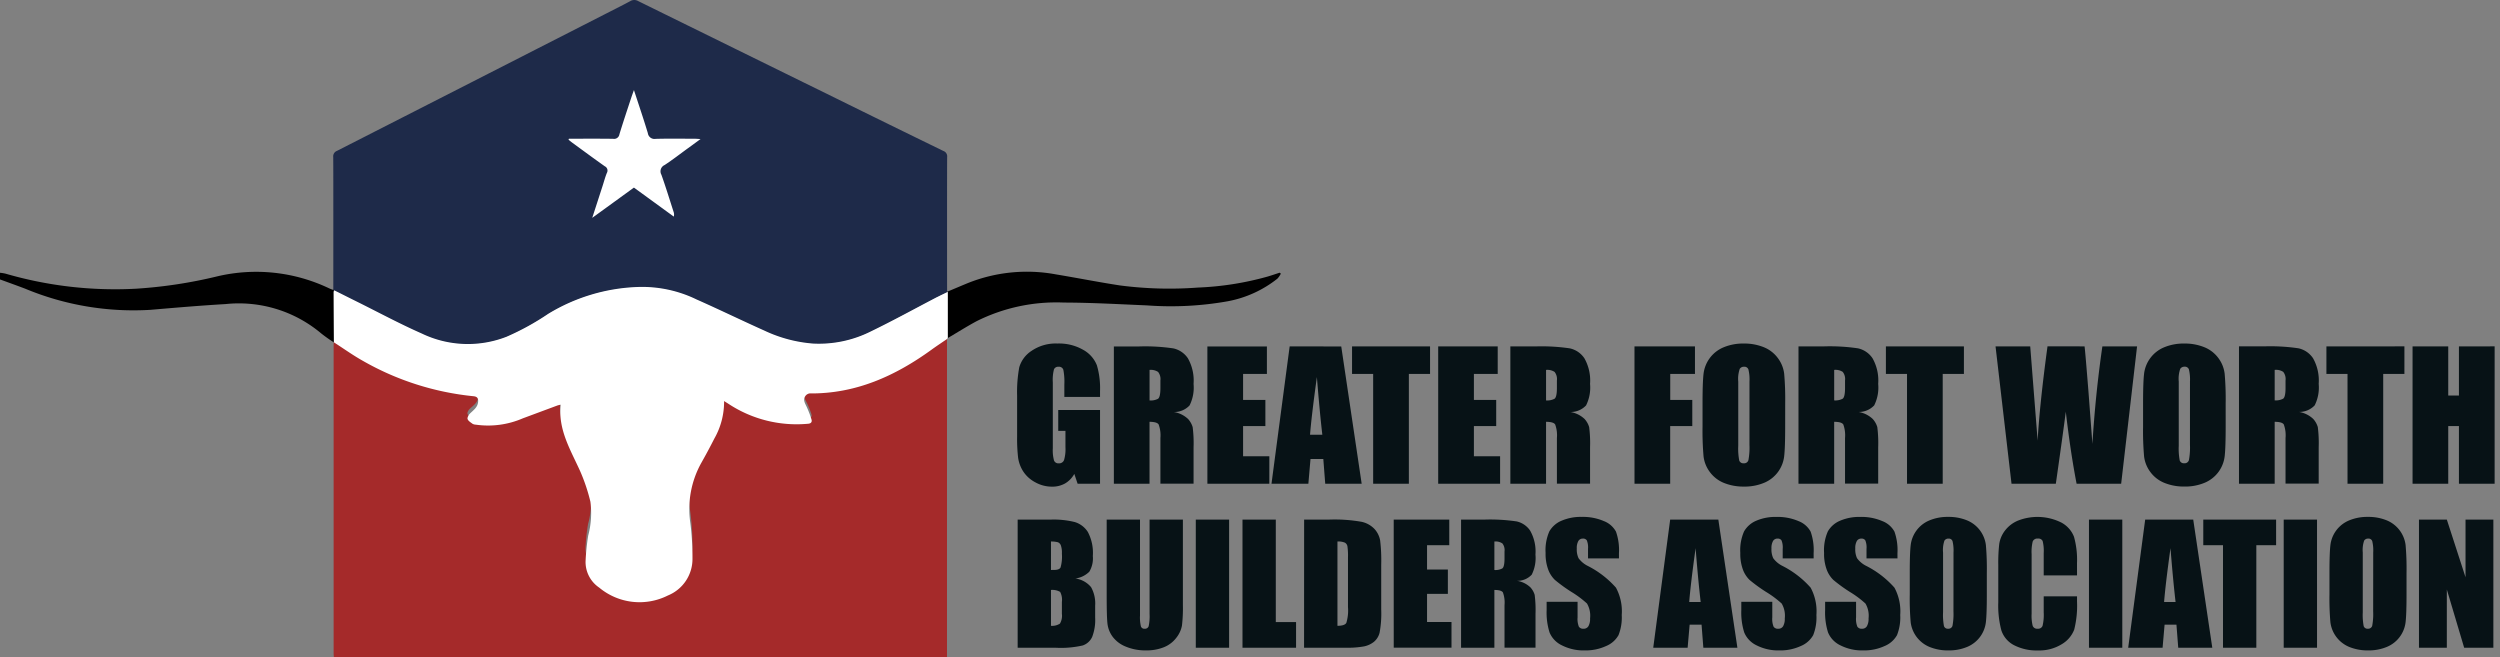 <svg xmlns="http://www.w3.org/2000/svg" width="232.601" height="61.146" viewBox="0 0 232.601 61.146">
  <rect x="0" y="0" width="232.601" height="61.146" fill="#808080" stroke="none"/>
  <g id="Group_21871" data-name="Group 21871" transform="translate(-194)">
    <g id="Group_21869" data-name="Group 21869" transform="translate(194)">
      <path id="Path_16987" data-name="Path 16987" d="M350.575,273.662c.889.54,1.752,1.124,2.672,1.612a27.022,27.022,0,0,0,10.316,3.114c.383.034.464.224.425.531-.058.463-.443.695-.753.989-.128.121-.269.362-.222.485.066.172.3.3.473.42a.784.784,0,0,0,.3.07,8.568,8.568,0,0,0,4.367-.556c1.077-.376,2.151-.757,3.228-1.134a2.805,2.805,0,0,1,.294-.065c-.256,2.217.945,4,1.835,5.876a15.236,15.236,0,0,1,.931,2.632,7.3,7.3,0,0,1-.206,2.972,18.837,18.837,0,0,0-.242,2.19,2.657,2.657,0,0,0,1.261,2.361,6.157,6.157,0,0,0,6.4.692,3.455,3.455,0,0,0,2.284-3.241,22.405,22.405,0,0,0-.2-3.114,7.914,7.914,0,0,1,1.041-5.307q.622-1.032,1.19-2.092a6.21,6.21,0,0,0,.909-3.293c.189.113.334.2.473.285a12.065,12.065,0,0,0,7.33,1.707c.274-.014.4-.15.332-.371a8.266,8.266,0,0,0-.452-1.113c-.148-.306-.366-.6-.132-.933a.594.594,0,0,1,.4-.243,19.475,19.475,0,0,0,11.362-3.842c.452-.309.918-.6,1.434-.932v29.667H350.577c-.007-.122-.02-.254-.02-.387q0-14.307,0-28.613c0-.125.015-.249.024-.375l-.006.008" transform="translate(-319.516 -241.882)" fill="brown"/>
      <path id="Path_16988" data-name="Path 16988" d="M1026.025,203.553c-.376.122-.749.252-1.128.363a28.055,28.055,0,0,1-6.493,1.021,35.523,35.523,0,0,1-7.24-.2c-1.994-.306-3.974-.7-5.966-1.03a14.8,14.8,0,0,0-8.206.822c-.621.257-1.24.521-1.908.8l0,.061.027-.013v4.282c.925-.545,1.795-1.094,2.7-1.584a16.583,16.583,0,0,1,8.129-1.744c2.578.007,5.156.155,7.733.263a30.214,30.214,0,0,0,7.531-.384,10.526,10.526,0,0,0,4.618-2.106,2.01,2.01,0,0,0,.317-.463l-.11-.089" transform="translate(-906.969 -178.181)"/>
      <path id="Path_16989" data-name="Path 16989" d="M31.068,205.2c-.077.011-.109.023-.131.015-.11-.041-.22-.084-.326-.134a15.765,15.765,0,0,0-10.351-1.12,43.7,43.7,0,0,1-7.594,1.16,36.473,36.473,0,0,1-12.152-1.4A3.868,3.868,0,0,0,0,203.638v.62c.774.284,1.55.562,2.321.853a26.241,26.241,0,0,0,11.663,1.977c2.335-.2,4.671-.4,7.01-.537a11.894,11.894,0,0,1,8.893,2.732,13.04,13.04,0,0,0,1.181.833Z" transform="translate(0 -178.26)"/>
      <path id="Path_16990" data-name="Path 16990" d="M407.208,17.148v-.529c0-1.579-.008-10.431.007-12.01a.531.531,0,0,0-.356-.565q-5.025-2.449-10.039-4.922-9.183-4.51-18.363-9.027a.712.712,0,0,0-.735.016c-.819.437-1.649.852-2.475,1.274q-12.4,6.329-24.8,12.65a.545.545,0,0,0-.352.572c.016,1.535.007,10.343.007,11.877v.46l.06.116c.726.363,1.434.719,2.144,1.071,1.992.988,3.952,2.047,5.985,2.942a9.9,9.9,0,0,0,7.917.3,23.98,23.98,0,0,0,3.861-2.125,17.142,17.142,0,0,1,8.374-2.5,11.6,11.6,0,0,1,5.441,1.168c2.114.934,4.193,1.949,6.3,2.893a12.924,12.924,0,0,0,4.546,1.206,10.776,10.776,0,0,0,5.353-1.129c2.094-1.014,4.132-2.141,6.2-3.217.293-.153.594-.292.956-.469Z" transform="translate(-319.091 10)" fill="#1e2a49"/>
      <path id="Path_16991" data-name="Path 16991" d="M406.755,220.14c-2.063,1.076-4.1,2.2-6.2,3.217a10.776,10.776,0,0,1-5.353,1.129,12.922,12.922,0,0,1-4.546-1.206c-2.11-.944-4.189-1.959-6.3-2.893a11.6,11.6,0,0,0-5.441-1.168,17.142,17.142,0,0,0-8.374,2.5,23.976,23.976,0,0,1-3.861,2.125,9.9,9.9,0,0,1-7.917-.3c-2.033-.894-3.993-1.954-5.985-2.942-.71-.352-1.417-.708-2.144-1.071-.032.078-.06.114-.06.151q.011,2.344.027,4.687c.889.573,1.752,1.193,2.672,1.71a25.9,25.9,0,0,0,10.316,3.305c.383.036.464.237.425.563-.058.491-.443.737-.753,1.049-.128.129-.269.384-.222.515.066.183.3.316.472.446a.75.75,0,0,0,.3.074,8.113,8.113,0,0,0,4.367-.59c1.076-.4,2.151-.8,3.228-1.2a2.652,2.652,0,0,1,.294-.069c-.256,2.353.945,4.241,1.835,6.236a16.823,16.823,0,0,1,.931,2.794,8.2,8.2,0,0,1-.206,3.154,21.209,21.209,0,0,0-.242,2.324,2.87,2.87,0,0,0,1.261,2.506,5.866,5.866,0,0,0,6.4.735,3.664,3.664,0,0,0,2.284-3.439,25.216,25.216,0,0,0-.2-3.3,8.831,8.831,0,0,1,1.041-5.632q.622-1.1,1.19-2.221a6.9,6.9,0,0,0,.909-3.495c.189.12.334.207.473.3a11.509,11.509,0,0,0,7.33,1.812c.274-.014.4-.159.333-.393a9.106,9.106,0,0,0-.452-1.181c-.148-.325-.366-.638-.132-.99a.589.589,0,0,1,.4-.258c4.293.044,7.969-1.618,11.362-4.078.452-.327.918-.634,1.433-.989l.068-.1v-4.282c-.362.177-.662.316-.956.469" transform="translate(-319.534 -192.519)" fill="#fff"/>
      <path id="Path_16992" data-name="Path 16992" d="M597.353,58.083c1.37,0,2.741-.011,4.111.008a.5.5,0,0,0,.59-.417c.35-1.155.738-2.3,1.114-3.446.063-.191.134-.38.238-.672.458,1.406.9,2.7,1.294,4.009a.623.623,0,0,0,.733.53c1.209-.032,2.419-.012,3.628-.01.139,0,.278.014.543.028l-1.19.868c-.716.52-1.415,1.064-2.154,1.55a.64.64,0,0,0-.3.9c.406,1.136.758,2.292,1.13,3.441a.749.749,0,0,1,.024.457l-3.709-2.7-3.879,2.816.96-2.961c.131-.406.24-.821.4-1.216a.441.441,0,0,0-.193-.622c-1.023-.723-2.031-1.469-3.043-2.208-.114-.083-.221-.177-.332-.266l.038-.089" transform="translate(-544.424 -45.176)" fill="#fff"/>
    </g>
    <g id="Group_21870" data-name="Group 21870" transform="translate(288.633 31.963)">
      <path id="Path_16993" data-name="Path 16993" d="M8.348-9.558H5.027v-1.16a5.75,5.75,0,0,0-.095-1.373.42.42,0,0,0-.45-.276.418.418,0,0,0-.418.237,3.853,3.853,0,0,0-.11,1.215v6.13a3.651,3.651,0,0,0,.11,1.132.43.43,0,0,0,.442.272A.487.487,0,0,0,5-3.689a3.6,3.6,0,0,0,.13-1.2V-6.4H4.459V-8.343H8.348v6.856H6.261L5.954-2.4a2.321,2.321,0,0,1-.857.888,2.415,2.415,0,0,1-1.22.3A3.172,3.172,0,0,1,2.31-1.625,3,3,0,0,1,1.2-2.631,3.186,3.186,0,0,1,.728-3.89,15.107,15.107,0,0,1,.633-5.866V-9.661a12.711,12.711,0,0,1,.2-2.659,2.727,2.727,0,0,1,1.132-1.519,3.968,3.968,0,0,1,2.418-.69,4.506,4.506,0,0,1,2.422.6A2.83,2.83,0,0,1,8.056-12.5a7.542,7.542,0,0,1,.292,2.394Zm1.286-4.7h2.351a17.974,17.974,0,0,1,3.183.181,2.191,2.191,0,0,1,1.357.927,4.208,4.208,0,0,1,.525,2.379,3.717,3.717,0,0,1-.371,2,1.948,1.948,0,0,1-1.459.615,2.5,2.5,0,0,1,1.325.655,1.955,1.955,0,0,1,.422.753,11.9,11.9,0,0,1,.083,1.889v3.369H13.965V-5.732A2.928,2.928,0,0,0,13.8-7q-.162-.245-.848-.245v5.759H9.634Zm3.321,2.185v2.84a1.462,1.462,0,0,0,.785-.154q.225-.154.225-1v-.7a1.065,1.065,0,0,0-.217-.8A1.234,1.234,0,0,0,12.956-12.075Zm5.38-2.185h5.538V-11.7H21.657v2.422h2.075v2.43H21.657v2.809H24.1v2.556H18.336Zm12.455,0,1.9,12.773H29.3l-.178-2.3H27.93l-.2,2.3H24.3L25.99-14.26Zm-1.76,8.213q-.252-2.17-.506-5.365-.507,3.669-.637,5.365ZM39.053-14.26V-11.7H37.081V-1.487H33.759V-11.7H31.795V-14.26Zm.757,0h5.538V-11.7H43.132v2.422h2.075v2.43H43.132v2.809h2.438v2.556H39.81Zm6.714,0h2.351a17.974,17.974,0,0,1,3.183.181,2.191,2.191,0,0,1,1.357.927,4.208,4.208,0,0,1,.525,2.379,3.717,3.717,0,0,1-.371,2,1.948,1.948,0,0,1-1.459.615,2.5,2.5,0,0,1,1.325.655,1.955,1.955,0,0,1,.422.753,11.9,11.9,0,0,1,.083,1.889v3.369H50.855V-5.732A2.928,2.928,0,0,0,50.693-7q-.162-.245-.848-.245v5.759H46.524Zm3.321,2.185v2.84a1.462,1.462,0,0,0,.785-.154q.225-.154.225-1v-.7a1.065,1.065,0,0,0-.217-.8A1.234,1.234,0,0,0,49.845-12.075Zm8.228-2.185H63.7V-11.7h-2.3v2.422h2.051v2.43H61.395v5.365H58.074ZM72.093-6.781q0,1.925-.091,2.726a3.054,3.054,0,0,1-.568,1.463,3.059,3.059,0,0,1-1.29,1.018,4.7,4.7,0,0,1-1.893.355,4.811,4.811,0,0,1-1.842-.335A3.029,3.029,0,0,1,65.095-2.56,3.023,3.023,0,0,1,64.5-4.02a26.971,26.971,0,0,1-.095-2.761V-8.966q0-1.925.091-2.726a3.054,3.054,0,0,1,.568-1.463,3.059,3.059,0,0,1,1.29-1.018,4.7,4.7,0,0,1,1.893-.355,4.811,4.811,0,0,1,1.842.335,3.029,3.029,0,0,1,1.314,1.006A3.023,3.023,0,0,1,72-11.728a26.971,26.971,0,0,1,.095,2.761Zm-3.321-4.2a3.958,3.958,0,0,0-.1-1.14.393.393,0,0,0-.406-.249.454.454,0,0,0-.4.2,2.851,2.851,0,0,0-.138,1.187v5.964a5.865,5.865,0,0,0,.091,1.373.4.4,0,0,0,.422.26.409.409,0,0,0,.434-.3,6.319,6.319,0,0,0,.095-1.428Zm4.56-3.282h2.351a17.974,17.974,0,0,1,3.183.181,2.191,2.191,0,0,1,1.357.927,4.208,4.208,0,0,1,.525,2.379,3.717,3.717,0,0,1-.371,2,1.948,1.948,0,0,1-1.459.615,2.5,2.5,0,0,1,1.325.655,1.955,1.955,0,0,1,.422.753,11.9,11.9,0,0,1,.083,1.889v3.369H77.662V-5.732A2.928,2.928,0,0,0,77.5-7q-.162-.245-.848-.245v5.759H73.331Zm3.321,2.185v2.84a1.462,1.462,0,0,0,.785-.154q.225-.154.225-1v-.7a1.065,1.065,0,0,0-.217-.8A1.234,1.234,0,0,0,76.653-12.075Zm12.07-2.185V-11.7H86.751V-1.487H83.429V-11.7H81.465V-14.26Zm16.11,0L103.354-1.487H99.207q-.569-2.944-1.005-6.7-.2,1.61-.926,6.7H93.152L91.666-14.26h3.227L95.243-9.8,95.583-5.5q.184-3.344.918-8.765H99.95q.069.56.362,4.213l.367,4.86q.283-4.638.927-9.073Zm8.244,7.479q0,1.925-.091,2.726a3.054,3.054,0,0,1-.568,1.463,3.059,3.059,0,0,1-1.29,1.018,4.7,4.7,0,0,1-1.893.355,4.811,4.811,0,0,1-1.842-.335,3.029,3.029,0,0,1-1.314-1.006,3.023,3.023,0,0,1-.592-1.46,26.968,26.968,0,0,1-.095-2.761V-8.966q0-1.925.091-2.726a3.054,3.054,0,0,1,.568-1.463,3.059,3.059,0,0,1,1.29-1.018,4.7,4.7,0,0,1,1.893-.355,4.811,4.811,0,0,1,1.842.335,3.029,3.029,0,0,1,1.314,1.006,3.023,3.023,0,0,1,.592,1.46,26.968,26.968,0,0,1,.095,2.761Zm-3.321-4.2a3.957,3.957,0,0,0-.1-1.14.393.393,0,0,0-.406-.249.454.454,0,0,0-.4.2,2.851,2.851,0,0,0-.138,1.187v5.964a5.865,5.865,0,0,0,.091,1.373.4.4,0,0,0,.422.26.409.409,0,0,0,.434-.3,6.319,6.319,0,0,0,.095-1.428Zm4.56-3.282h2.351a17.974,17.974,0,0,1,3.183.181,2.191,2.191,0,0,1,1.357.927,4.208,4.208,0,0,1,.525,2.379,3.717,3.717,0,0,1-.371,2,1.948,1.948,0,0,1-1.459.615,2.5,2.5,0,0,1,1.325.655,1.955,1.955,0,0,1,.422.753,11.9,11.9,0,0,1,.083,1.889v3.369h-3.085V-5.732A2.928,2.928,0,0,0,118.485-7q-.162-.245-.848-.245v5.759h-3.321Zm3.321,2.185v2.84a1.462,1.462,0,0,0,.785-.154q.225-.154.225-1v-.7a1.065,1.065,0,0,0-.217-.8A1.234,1.234,0,0,0,117.637-12.075Zm12.07-2.185V-11.7h-1.972V-1.487h-3.321V-11.7h-1.964V-14.26Zm8.394,0V-1.487H134.78V-6.852h-.994v5.365h-3.321V-14.26h3.321v4.568h.994V-14.26Z" transform="translate(-0.633 14.528)" fill="#071216" stroke="rgba(0,0,0,0)" stroke-width="1"/>
      <path id="Path_16994" data-name="Path 16994" d="M.689,3.691H3.782A8.158,8.158,0,0,1,6,3.919a2.2,2.2,0,0,1,1.219.923,4.152,4.152,0,0,1,.464,2.241A2.412,2.412,0,0,1,7.356,8.54a2.285,2.285,0,0,1-1.292.633,2.294,2.294,0,0,1,1.458.807A3.111,3.111,0,0,1,7.9,11.707v1.105a4.39,4.39,0,0,1-.276,1.79,1.489,1.489,0,0,1-.88.8,9.026,9.026,0,0,1-2.474.214H.689Zm3.1,2.04V8.381q.2-.007.309-.007.457,0,.582-.225a3.676,3.676,0,0,0,.125-1.285,2.077,2.077,0,0,0-.1-.784A.494.494,0,0,0,4.433,5.8,2.389,2.389,0,0,0,3.789,5.73Zm0,4.506v3.336a1.323,1.323,0,0,0,.836-.206,1.446,1.446,0,0,0,.18-.906V11.348a1.57,1.57,0,0,0-.162-.928A1.452,1.452,0,0,0,3.789,10.237ZM16.063,3.691v7.967a13.826,13.826,0,0,1-.088,1.9,2.584,2.584,0,0,1-.523,1.127,2.713,2.713,0,0,1-1.145.876,4.309,4.309,0,0,1-1.675.3,4.712,4.712,0,0,1-1.885-.353,2.837,2.837,0,0,1-1.222-.92,2.549,2.549,0,0,1-.479-1.2q-.074-.63-.074-2.647V3.691h3.1V12.63a3.526,3.526,0,0,0,.085,1,.332.332,0,0,0,.342.217.358.358,0,0,0,.379-.239,4.456,4.456,0,0,0,.085-1.13V3.691Zm4.3,0V15.612h-3.1V3.691Zm4.344,0v9.535h1.885v2.386H21.608V3.691Zm2.636,0h2.319A14.428,14.428,0,0,1,32.7,3.9a2.329,2.329,0,0,1,1.2.677,2.145,2.145,0,0,1,.515,1.049,15.857,15.857,0,0,1,.1,2.272V12.07a9.7,9.7,0,0,1-.151,2.146,1.614,1.614,0,0,1-.526.847,2.19,2.19,0,0,1-.928.427,8.385,8.385,0,0,1-1.664.121h-3.91Zm3.1,2.04v7.842q.67,0,.825-.269a3.935,3.935,0,0,0,.155-1.462V7.21a6.218,6.218,0,0,0-.052-1.038.492.492,0,0,0-.236-.335A1.53,1.53,0,0,0,30.444,5.73Zm5.235-2.04h5.169V6.076H38.779V8.337h1.937V10.6H38.779v2.621h2.275v2.386H35.679Zm6.266,0h2.194a16.776,16.776,0,0,1,2.971.169,2.045,2.045,0,0,1,1.266.865,3.928,3.928,0,0,1,.49,2.22,3.469,3.469,0,0,1-.346,1.87,1.818,1.818,0,0,1-1.362.574A2.329,2.329,0,0,1,48.4,10a1.825,1.825,0,0,1,.394.7,11.106,11.106,0,0,1,.077,1.764v3.144H45.987V11.65a2.733,2.733,0,0,0-.151-1.185q-.151-.228-.792-.228v5.375h-3.1Zm3.1,2.04V8.381a1.364,1.364,0,0,0,.733-.144q.21-.144.21-.931V6.651a.994.994,0,0,0-.2-.744A1.152,1.152,0,0,0,45.045,5.73ZM56.635,7.3H53.756V6.415a1.733,1.733,0,0,0-.11-.788.406.406,0,0,0-.368-.169.469.469,0,0,0-.423.228,1.325,1.325,0,0,0-.144.693,1.964,1.964,0,0,0,.161.9,2.342,2.342,0,0,0,.876.729,8.84,8.84,0,0,1,2.607,2.016,4.622,4.622,0,0,1,.538,2.54,4.457,4.457,0,0,1-.3,1.878,2.336,2.336,0,0,1-1.152,1.012,4.558,4.558,0,0,1-1.988.409,4.445,4.445,0,0,1-2.124-.471,2.311,2.311,0,0,1-1.152-1.2,6.153,6.153,0,0,1-.272-2.069v-.781h2.879v1.451a1.91,1.91,0,0,0,.121.862.47.47,0,0,0,.431.191.5.5,0,0,0,.46-.243,1.386,1.386,0,0,0,.151-.722A2.236,2.236,0,0,0,53.66,11.5a9.153,9.153,0,0,0-1.451-1.082,14.27,14.27,0,0,1-1.532-1.112,2.6,2.6,0,0,1-.622-.957,4.212,4.212,0,0,1-.247-1.561,4.331,4.331,0,0,1,.35-2,2.354,2.354,0,0,1,1.13-.99,4.508,4.508,0,0,1,1.885-.357,4.911,4.911,0,0,1,2.058.39,2.155,2.155,0,0,1,1.127.983,5.2,5.2,0,0,1,.276,2.014Zm9.246-3.608,1.773,11.921H64.486l-.166-2.143H63.21l-.186,2.143h-3.2L61.4,3.691Zm-1.643,7.665Q64,9.33,63.766,6.349q-.474,3.424-.595,5.007ZM74.748,7.3H71.869V6.415a1.733,1.733,0,0,0-.11-.788.406.406,0,0,0-.368-.169.469.469,0,0,0-.423.228,1.325,1.325,0,0,0-.144.693,1.964,1.964,0,0,0,.161.9,2.342,2.342,0,0,0,.876.729,8.841,8.841,0,0,1,2.607,2.016,4.622,4.622,0,0,1,.538,2.54,4.457,4.457,0,0,1-.3,1.878,2.336,2.336,0,0,1-1.152,1.012,4.558,4.558,0,0,1-1.988.409,4.445,4.445,0,0,1-2.124-.471,2.311,2.311,0,0,1-1.152-1.2,6.153,6.153,0,0,1-.272-2.069v-.781H70.9v1.451a1.91,1.91,0,0,0,.121.862.47.47,0,0,0,.431.191.5.5,0,0,0,.46-.243,1.387,1.387,0,0,0,.151-.722,2.236,2.236,0,0,0-.287-1.377,9.153,9.153,0,0,0-1.451-1.082,14.271,14.271,0,0,1-1.532-1.112,2.6,2.6,0,0,1-.622-.957,4.212,4.212,0,0,1-.247-1.561,4.331,4.331,0,0,1,.35-2A2.354,2.354,0,0,1,69.4,3.8a4.508,4.508,0,0,1,1.885-.357,4.911,4.911,0,0,1,2.058.39,2.155,2.155,0,0,1,1.127.983,5.2,5.2,0,0,1,.276,2.014Zm7.8,0H79.667V6.415a1.733,1.733,0,0,0-.11-.788.406.406,0,0,0-.368-.169.469.469,0,0,0-.423.228,1.325,1.325,0,0,0-.144.693,1.964,1.964,0,0,0,.161.9,2.342,2.342,0,0,0,.876.729,8.841,8.841,0,0,1,2.607,2.016,4.622,4.622,0,0,1,.538,2.54,4.457,4.457,0,0,1-.3,1.878,2.336,2.336,0,0,1-1.152,1.012,4.558,4.558,0,0,1-1.988.409,4.445,4.445,0,0,1-2.124-.471,2.311,2.311,0,0,1-1.152-1.2,6.153,6.153,0,0,1-.272-2.069v-.781h2.879v1.451a1.91,1.91,0,0,0,.121.862.47.47,0,0,0,.431.191.5.5,0,0,0,.46-.243,1.387,1.387,0,0,0,.151-.722,2.236,2.236,0,0,0-.287-1.377,9.153,9.153,0,0,0-1.451-1.082,14.271,14.271,0,0,1-1.532-1.112,2.6,2.6,0,0,1-.622-.957,4.212,4.212,0,0,1-.247-1.561,4.331,4.331,0,0,1,.35-2A2.354,2.354,0,0,1,77.2,3.8a4.508,4.508,0,0,1,1.885-.357,4.911,4.911,0,0,1,2.058.39,2.155,2.155,0,0,1,1.127.983,5.2,5.2,0,0,1,.276,2.014Zm8.313,3.372q0,1.8-.085,2.544a2.849,2.849,0,0,1-1.734,2.316,4.382,4.382,0,0,1-1.767.331,4.49,4.49,0,0,1-1.719-.313,2.866,2.866,0,0,1-1.778-2.3,25.171,25.171,0,0,1-.088-2.577V8.631q0-1.8.085-2.544a2.849,2.849,0,0,1,1.734-2.316,4.382,4.382,0,0,1,1.767-.331,4.49,4.49,0,0,1,1.719.313,2.866,2.866,0,0,1,1.778,2.3,25.174,25.174,0,0,1,.088,2.577Zm-3.1-3.917a3.694,3.694,0,0,0-.092-1.064.366.366,0,0,0-.379-.232.423.423,0,0,0-.372.188,2.661,2.661,0,0,0-.129,1.108V12.32a5.474,5.474,0,0,0,.085,1.281.369.369,0,0,0,.394.243.381.381,0,0,0,.4-.28,5.9,5.9,0,0,0,.088-1.333ZM99.253,8.882h-3.1V6.81a3.711,3.711,0,0,0-.1-1.128.427.427,0,0,0-.438-.224.458.458,0,0,0-.486.272,4.146,4.146,0,0,0-.1,1.178v5.537a3.864,3.864,0,0,0,.1,1.134.441.441,0,0,0,.464.265.436.436,0,0,0,.453-.266,4.335,4.335,0,0,0,.107-1.247v-1.5h3.1V11.3a9.165,9.165,0,0,1-.261,2.625,2.682,2.682,0,0,1-1.156,1.357,3.958,3.958,0,0,1-2.205.583,4.568,4.568,0,0,1-2.246-.493A2.4,2.4,0,0,1,92.214,14a8.964,8.964,0,0,1-.287-2.625V7.9a15.485,15.485,0,0,1,.088-1.933,2.706,2.706,0,0,1,.526-1.241,2.935,2.935,0,0,1,1.215-.939A4.972,4.972,0,0,1,97.8,3.97a2.54,2.54,0,0,1,1.171,1.32,7.936,7.936,0,0,1,.28,2.46Zm4.212-5.191V15.612h-3.1V3.691Zm6.6,0,1.773,11.921h-3.168l-.166-2.143H107.4l-.186,2.143h-3.2l1.581-11.921Zm-1.643,7.665q-.235-2.025-.472-5.007-.474,3.424-.595,5.007Zm9.354-7.665V6.076h-1.841v9.535h-3.1V6.076H111V3.691Zm3.807,0V15.612h-3.1V3.691Zm8.328,6.98q0,1.8-.085,2.544a2.849,2.849,0,0,1-1.734,2.316,4.382,4.382,0,0,1-1.767.331,4.49,4.49,0,0,1-1.719-.313,2.866,2.866,0,0,1-1.778-2.3,25.172,25.172,0,0,1-.088-2.577V8.631q0-1.8.085-2.544a2.849,2.849,0,0,1,1.734-2.316,4.382,4.382,0,0,1,1.767-.331,4.49,4.49,0,0,1,1.719.313,2.866,2.866,0,0,1,1.778,2.3,25.167,25.167,0,0,1,.088,2.577Zm-3.1-3.917a3.694,3.694,0,0,0-.092-1.064.366.366,0,0,0-.379-.232.423.423,0,0,0-.372.188,2.661,2.661,0,0,0-.129,1.108V12.32a5.474,5.474,0,0,0,.085,1.281.369.369,0,0,0,.394.243.381.381,0,0,0,.4-.28,5.9,5.9,0,0,0,.088-1.333ZM137.99,3.691V15.612h-2.717l-1.613-5.419v5.419h-2.592V3.691h2.592L135.4,9.058V3.691Z" transform="translate(-0.639 12.689)" fill="#071216" stroke="rgba(0,0,0,0)" stroke-width="1"/>
    </g>
  </g>
</svg>
